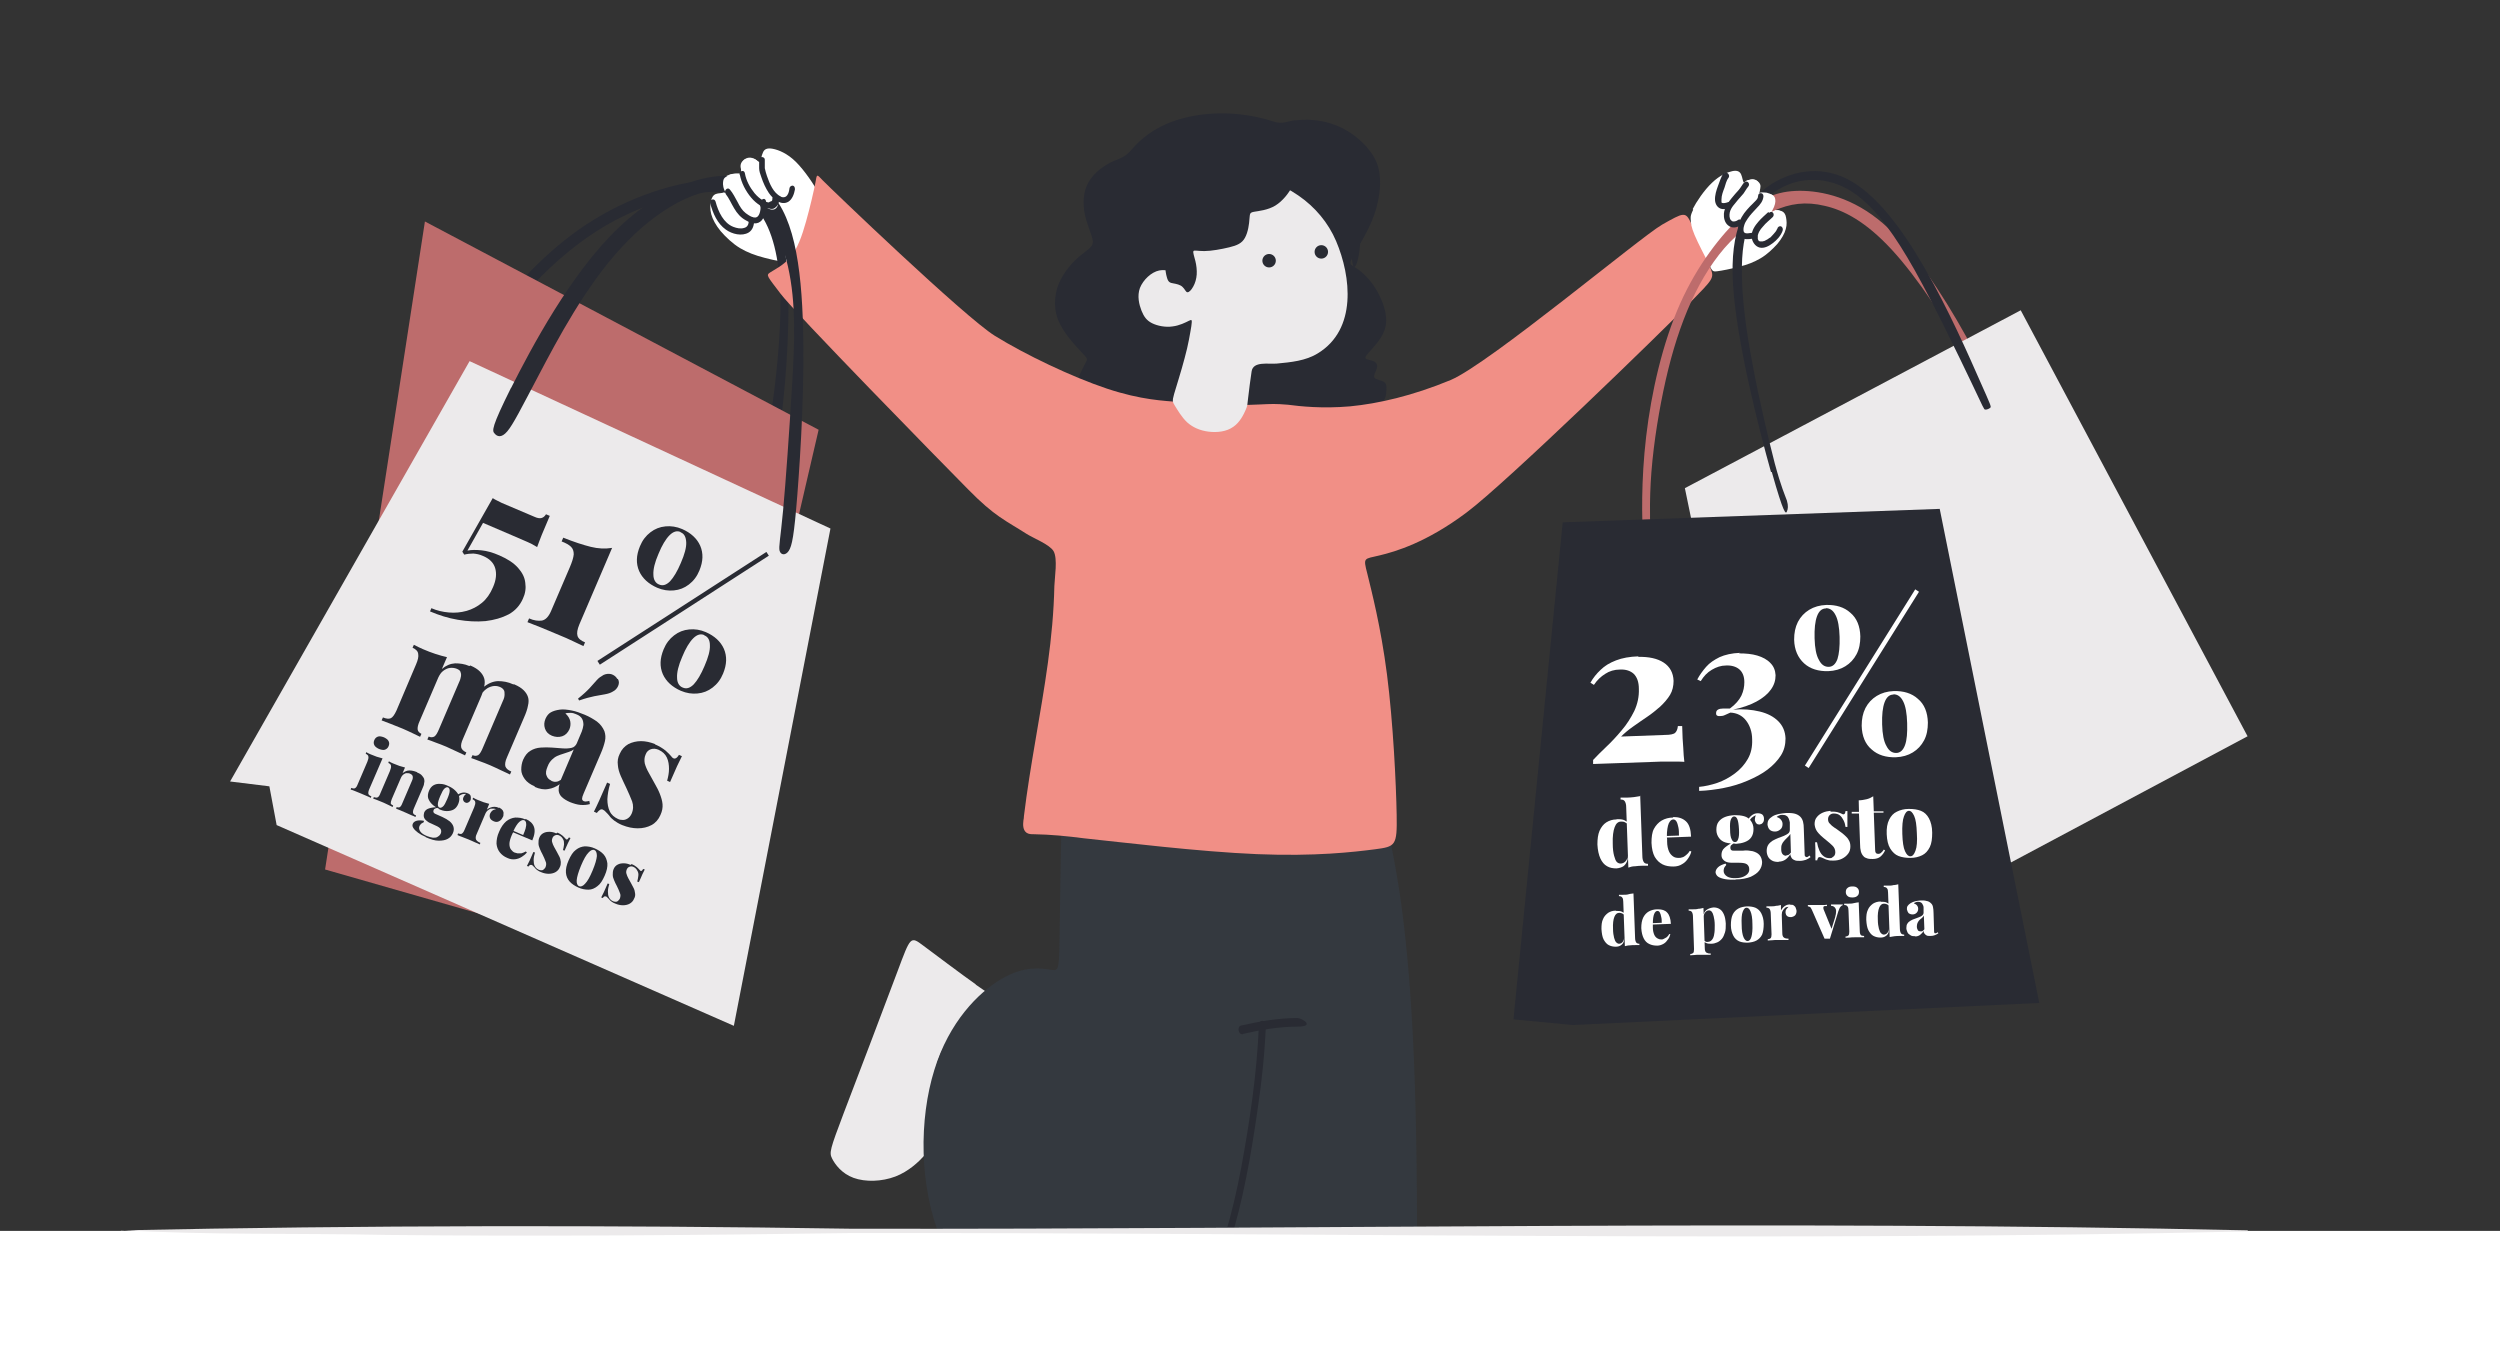 <?xml version="1.0" encoding="UTF-8"?>
<svg xmlns="http://www.w3.org/2000/svg" xmlns:xlink="http://www.w3.org/1999/xlink" id="Layer_1" version="1.1" viewBox="0 0 929 507">
  <rect x="0" y="0" width="929" height="507" fill="#333333" stroke="none"/>
  <!-- Generator: Adobe Illustrator 29.8.2, SVG Export Plug-In . SVG Version: 2.1.1 Build 3)  -->
  <defs>
    <style>
      .st0 {
        fill: none;
      }

      .st1, .st2, .st3, .st4, .st5, .st6 {
        fill-rule: evenodd;
      }

      .st1, .st7 {
        fill: #fff;
      }

      .st2, .st8 {
        fill: #eceaeb;
      }

      .st3, .st9 {
        fill: #292b33;
      }

      .st10 {
        clip-path: url(#clippath-1);
      }

      .st4 {
        fill: #f18f86;
      }

      .st5 {
        fill: #34393f;
      }

      .st6 {
        fill: #bd6c6c;
      }

      .st11 {
        clip-path: url(#clippath);
      }
    </style>
    <clipPath id="clippath">
      <path class="st0" d="M394.4,308.8c-.3,11-.5,31.9-.7,42.1s-.5,9.9-3.7,9.4c-3.2-.6-9.4-1.5-17.9,3.5-8.5,5-19.4,15.9-24.9,33.8-5.6,18-5.9,43,2.7,63.6,8.5,20.7,25.9,36.8,38.1,44.8,12.2,8,19.5,7.9,26.3,6.6s13.4-3.9,16.7-5.7c3.4-1.8,3.5-2.8,3.5-1.4,0,1.4,0,5.1-3.6,28.1-3.5,22.9-10.6,65.1-15.7,88.2-5.1,23.2-8.2,27.4-9.7,29.8s-1.2,3.2,5.5,5.5c6.6,2.2,19.5,5.7,36.3,5.3,16.8-.4,37.4-4.9,48.6-7.4,11.2-2.5,13-3.2,16.5-14s8.6-31.6,11.5-78.9c2.9-47.2,3.5-121,1.5-168.8-2-47.8-6.5-69.8-8.8-81-2.3-11.2-2.4-11.6-3.2-11.8-.7-.2-2.1,0-11.8.2-9.7.2-27.8.7-45.7.2s-35.5-2-45.6-3-12.6-1.7-14-1.5c-1.3.3-1.7,1.3-2,12.3h0Z"></path>
    </clipPath>
    <clipPath id="clippath-1">
      <path class="st0" d="M394.4,308.8c-.3,11-.5,31.9-.7,42.1s-.5,9.9-3.7,9.4c-3.2-.6-9.4-1.5-17.9,3.5-8.5,5-19.4,15.9-24.9,33.8-5.6,18-5.9,43,2.7,63.6,8.5,20.7,25.9,36.8,38.1,44.8,12.2,8,19.5,7.9,26.3,6.6s13.4-3.9,16.7-5.7c3.4-1.8,3.5-2.8,3.5-1.4,0,1.4,0,5.1-3.6,28.1-3.5,22.9-10.6,65.1-15.7,88.2-5.1,23.2-8.2,27.4-9.7,29.8s-1.2,3.2,5.5,5.5c6.6,2.2,19.5,5.7,36.3,5.3,16.8-.4,37.4-4.9,48.6-7.4,11.2-2.5,13-3.2,16.5-14s8.6-31.6,11.5-78.9c2.9-47.2,3.5-121,1.5-168.8-2-47.8-6.5-69.8-8.8-81-2.3-11.2-2.4-11.6-3.2-11.8-.7-.2-2.1,0-11.8.2-9.7.2-27.8.7-45.7.2s-35.5-2-45.6-3-12.6-1.7-14-1.5c-1.3.3-1.7,1.3-2,12.3h0Z"></path>
    </clipPath>
  </defs>
  <g id="Layer_2-2">
    <path class="st1" d="M304,71.5c-1.5-2.9-5-8.1-8.2-11.3s-6.5-4.5-8.6-4.9c-2.1-.4-3.2.1-3.7,1.4-.6,1.2-.7,3-1.1,3.4-.4.4-1.1-.6-2.1-1.1-1-.5-2.1-.6-3.1-.1s-1.9,1.4-2,2.6c-.1,1.1.6,2.5.5,3,0,.4-.9,0-2.2,0s-3,.4-4,1.2c-1,.9-1.3,2.3-1.1,3.4.1,1.1.7,2,.3,2.4s-1.7.2-2.7.6c-1,.4-1.5,1.3-1.8,2.6s-.4,3,.1,4.9,1.7,4.1,3.5,6.3c1.9,2.2,4.4,4.6,7.2,6.3,2.7,1.6,5.6,2.7,9.1,3.6,3.4.9,7.4,1.7,9.5,2,2,.2,2,0,3.5-3.1,1.5-3.1,4.6-8.8,6.1-12.4s1.5-5,1.6-6c.2-1.1.6-1.8-1-4.7h0Z"></path>
    <path class="st3" d="M183.9,115.9c6.1-7.8,18.3-22.2,34-32.5,15.6-10.3,34.6-16.5,48.2-16.5,13.5,0,21.7,6.2,25,22.8,3.3,16.6,1.6,43.5,0,58.9-1.5,15.4-3,19.2-4.5,20.9-1.5,1.6-2.9.9-2.9-.7-.1-1.6,1.1-4.1,2.8-14.8,1.6-10.6,3.8-29.3,3.5-43.8-.3-14.5-3.1-25-7.9-31.3-4.7-6.3-11.5-8.4-21.8-7.3s-24,5.5-36,12.7c-12.1,7.2-22.3,17-29.2,24.8-6.9,7.8-10.4,13.4-12.6,15.9s-3.2,1.8-3.7.9c-.6-1-.9-2.3,5.1-10.1h0Z"></path>
    <path class="st3" d="M481.4,44.7c-.8,0-1.5.2-2.3.4-1.2.2-2.3.6-3.5.5-1.1,0-2.2-.4-3.2-.7-10-3.1-21.2-3.7-31.4-1.3-5.2,1.2-10.3,3.3-14.6,6.5-2.2,1.6-4.1,3.4-5.9,5.5-2.1,2.5-3.8,3.1-6.8,4.3-3,1.3-7.1,4.1-9.2,7.8-2.1,3.7-2.2,8.2-1.3,12.3.9,4,2.7,7.5,2.9,9.6.1,2.1-1.5,2.8-3.9,4.8-2.5,1.9-5.8,5.2-8,9.4s-3,9.6-1.1,14.8c1.9,5.1,6.7,10,9,12.5,2.3,2.4,2,2.4,1.4,3.5-.6,1.1-1.6,3.2-2.2,4.5s-.6,1.9,2.8,3.9c3.4,1.9,10.1,5.4,17.3,6.9,7.1,1.6,14.5,1.3,18.5,1.8s4.8,1.6,16.6,2c11.8.4,34.8,0,46.4-1.4,11.6-1.5,12-4,12.2-6.1s.3-3.4-.7-4.2c-1-.7-3.1-.9-3.6-1.6-.6-.7.4-2.2.8-3.4.4-1.2,0-2.2-1-2.7s-2.7-.6-3.1-1.1c-.4-.5.4-1.4,2.3-3.5,1.9-2.2,5-5.5,5.3-9.9s-2-9.8-4.6-13.6-5.3-5.8-7-6.9-2.4-1.1-.7-4.2c1.7-3.1,5.7-9.1,7.9-15.4,2-5.8,3.3-13.8.7-19.7-2.4-5.3-7.5-9.8-12.6-12.4-5.2-2.6-11.2-3.6-17-2.9h0Z"></path>
    <path class="st2" d="M362.6,365.8c-5.1-3.6-14.7-10.8-19.5-14.4s-4.7-3.5-9.6,9.6c-4.9,13.1-14.8,39.1-20,52.7-5.1,13.5-5.4,14.6-4.3,16.8,1.1,2.2,3.6,5.6,8,7.2,4.4,1.6,10.5,1.4,15.5-.5,5-1.9,8.8-5.6,10.6-7.6s1.7-2.5,1.6-5.4c0-3-.2-8.6.4-14.5s1.9-12.3,4-17.6c2.2-5.3,5.2-9.6,8.3-12.8,3.1-3.2,6.1-5.4,8-6.9,1.8-1.5,2.4-2.2,2.5-2.6,0-.4-.4-.3-5.5-3.9h0Z"></path>
    <path class="st5" d="M394.4,308.8c-.3,11-.5,31.9-.7,42.1s-.5,9.9-3.7,9.4-9.4-1.5-17.9,3.5c-8.5,5-19.4,15.9-24.9,33.8-5.6,18-5.9,43,2.7,63.6,8.5,20.7,25.9,36.8,38.1,44.8,12.2,8,19.5,7.9,26.3,6.6s13.4-3.9,16.7-5.7c3.4-1.8,3.5-2.8,3.5-1.4,0,1.4,0,5.1-3.6,28.1-3.5,22.9-10.6,65.1-15.7,88.2-5.1,23.2-8.2,27.4-9.7,29.8s-1.2,3.2,5.5,5.5c6.6,2.2,19.5,5.7,36.3,5.3,16.8-.4,37.4-4.9,48.6-7.4,11.2-2.5,13-3.2,16.5-14s8.6-31.6,11.5-78.9c2.9-47.2,3.5-121,1.5-168.8-2-47.8-6.5-69.8-8.8-81-2.3-11.2-2.4-11.6-3.2-11.8-.7-.2-2.1,0-11.8.2-9.7.2-27.8.7-45.7.2-17.9-.5-35.5-2-45.6-3s-12.6-1.7-14-1.5c-1.3.3-1.7,1.3-2,12.3h0Z"></path>
    <g class="st11">
      <path class="st9" d="M435.1,506.6c2.5-2.5,4.1-6,5.8-9.3,1.9-3.7,4-7.2,5.9-10.8,3.9-7.4,7.2-15.2,9.8-23.4,5.3-16.4,8.3-33.9,10.8-51.3,1.5-10.2,2.6-20.5,3-30.9,0-2.1-2.6-2.1-2.6,0-.7,17.9-3.4,35.8-6.6,53.2-3.2,16.8-7.6,33.2-15,47.8-2,4.1-4.3,8-6.5,12.1-2,3.6-3.5,7.6-6.3,10.3-1.3,1.4.5,3.7,1.8,2.3h0Z"></path>
    </g>
    <g class="st10">
      <path class="st9" d="M461.9,384.2c6.6-1.5,13.3-2.7,20.2-2.7s1.7-3.2,0-3.2c-7,0-13.9,1.2-20.9,2.8-1.7.4-1,3.6.7,3.2h0Z"></path>
    </g>
    <path class="st4" d="M438.1,149.4c-5.5-.5-13.9-.7-26.8-5s-30.3-12.6-41.6-19.6-61.5-55.2-64-57.8c-2.4-2.6-2.1-2.2-2.7.9s-2,9.2-3.5,14.5-3.1,9.9-5.7,13c-2.5,3.2-6.1,4.8-7.7,5.9-1.5,1-1,1.3,4,7.9,5,6.7,59.5,62.4,69.6,72.6,10,10.2,14,11.6,21.8,16.6,2.5,1.6,8.5,3.9,10,6.4,1.6,2.8.4,9.8.3,13-.2,9.5-1.1,19.1-2.4,28.5-2.6,19-6.6,37.9-8.9,56.9,0,.6-.1,1.1-.2,1.7-.2,1.6-.2,3.5,1.1,4.5.8.6,1.8.6,2.8.6,6.2.1,12.3.7,18.5,1.5,14.3,1.5,42.8,5,64.4,5.9,21.6.9,36.1-.8,43.8-1.8,7.7-1,8.3-1.3,8.1-12.8s-1.3-34.3-3.6-52.2c-2.3-17.9-5.8-31.2-7.3-37.4-1.6-6.2-1.3-5.4,4.5-6.8,5.9-1.4,17.5-4.8,32.3-15.9,14.9-11.1,73.8-68.4,82.9-77.8s9.3-9.2,7.7-13.4c-1.7-4.1-5.1-12.6-7.2-16.6-2-4.1-2.6-3.8-10.7.8-8,4.6-64.3,51.7-78.5,57.7-14.2,5.9-27,8.8-37.4,9.8-10.4.9-18.5,0-23.1-.6-4.7-.4-6.1-.3-10.5-.1-4.3.2-11.6.4-16.7.1-5.2,0-8-.6-13.5-1.2h0Z"></path>
    <path class="st1" d="M629,77.7c1.3-2.6,4.3-7.1,7.2-9.8,2.9-2.8,5.7-3.9,7.5-4.3,1.8-.4,2.8.1,3.3,1.2s.6,2.6,1,3,1-.5,1.8-.9c.8-.4,1.8-.5,2.7,0s1.7,1.3,1.7,2.3-.5,2.2-.4,2.6.8,0,1.9,0,2.6.3,3.5,1.1c.9.8,1.1,2,1,3-.1,1-.6,1.7-.3,2.1.3.3,1.5.1,2.3.5s1.3,1.1,1.5,2.3.4,2.6-.1,4.3c-.4,1.6-1.5,3.6-3.1,5.5-1.7,1.9-3.9,4-6.3,5.4-2.4,1.4-4.9,2.4-7.9,3.1-3,.8-6.5,1.5-8.2,1.7s-1.8,0-3.1-2.7c-1.3-2.6-4-7.7-5.3-10.8s-1.3-4.3-1.4-5.3c0-.9-.4-1.5.9-4.1h0Z"></path>
    <polygon class="st6" points="257.2 362.2 304.2 159.7 157.9 82.3 120.8 323.1 257.2 362.2"></polygon>
    <path class="st6" d="M610.6,200.5c-.5-7.5-.8-21.9,1.1-38.2,1.9-16.4,6.1-34.8,12.6-49.4,6.5-14.6,15.3-25.6,22.6-32.5,7.3-6.8,13.2-9.4,21.8-9.5,8.6,0,20,2.6,31,12.1,11.1,9.5,21.9,25.8,30.9,42s16.1,32.4,19.1,40.6c3,8.3,2,8.8,1.4,9.1s-.8.5-3.5-5.9c-2.7-6.4-7.9-19.4-16-34.2s-19-31.4-28.6-41.8c-9.6-10.4-17.8-14.7-24.9-16.3-7.1-1.7-12.9-.9-19.1,1.9-6.2,2.8-12.7,7.5-18.2,13.8-5.5,6.4-10.1,14.3-13.8,23.2-3.7,8.9-6.6,18.8-8.9,29.9-2.3,11-4.1,23.2-4.7,34.1-.6,10.9,0,20.5-.1,25.4s-.7,4.9-1.3,4.5c-.4-.6-.9-1.3-1.4-8.8h0Z"></path>
    <polygon class="st2" points="665.2 370.9 626.1 181.4 750.9 115.3 835.2 273.6 691.9 350 676.6 344.9 665.2 370.9"></polygon>
    <path class="st3" d="M658.1,175.4c-4.5-16-12.8-48.5-14.1-69.5-1.3-21,4.5-30.6,12.8-36.5s19.3-8.1,29.6-2.9c10.3,5.2,20,17.8,28.8,33.1,8.8,15.2,16.6,33,20.6,42.1,4,9,4.2,9.4,3.8,9.8s-1.4.8-1.9.7c-.5,0-.6-.6-5.2-10.2s-13.5-28.2-21-41.6c-7.5-13.3-13.6-21.3-19.5-26.3-5.8-5-11.4-6.8-16.6-7.2-5.2-.3-9.9.8-14.2,3.3-4.3,2.5-8,6.2-10.6,11.4-2.4,5.2-3.5,11.7-3.3,20.7.1,9,1.5,20.3,4,33.3,2.4,13,5.9,27.7,8.2,36.6,2.4,8.9,3.8,11.8,4.5,13.8.6,2,.4,3.2,0,4.1-.4.9-1.1,1.3-5.6-14.7h0Z"></path>
    <polygon class="st3" points="720.8 189.1 580.7 194.1 562.4 378.8 584.4 380.9 757.8 372.7 720.8 189.1"></polygon>
    <polygon class="st2" points="272.7 381.2 308.6 196.4 174.5 134.2 85.5 290.4 100.1 292.2 102.8 306.6 272.7 381.2"></polygon>
    <path class="st3" d="M189.9,144.2c7.4-14.6,22.2-42.8,40.3-59.9,18-17,39.1-23.1,51.5-16.2,12.2,6.8,15.7,26.6,16.6,50,.9,23.3-.8,50.2-2,65.7-1.2,15.3-2,19.1-3.2,20.9s-2.9,1.6-3.4,0c-.4-1.5.3-4.4,1.3-15.1,1-10.7,2.3-29.3,3.3-45.8,1-16.6,1.6-31.1-1.5-44.8-3.1-13.5-10.1-26-21.4-28.1-11.4-2-27.1,6.6-40.4,21-13.3,14.3-23.9,34.4-30.7,47.3s-9.6,18.5-11.8,21.1-3.8,1.9-4.7.8c-1-1-1.2-2.3,6.1-17h0Z"></path>
    <path class="st1" d="M283.4,62.2c1.8,2.4,4.6,7,5.5,10.2.9,3.3,0,5.3-1.6,5.5-1.5.2-3.6-1.3-5.8-3.8-2.2-2.5-4.5-6-5.5-8.6-1-2.5-.6-4.1-.1-5.1.4-.9.8-1.3,1.6-1.4.8-.1,1.8-.1,2.6,0,.8.3,1.5.6,3.3,3.1Z"></path>
    <path class="st1" d="M276.5,66.1c1.1,1.6,3,4.8,4.5,7.4,1.4,2.6,2.3,4.6,2.4,6.1.2,1.5-.4,2.5-1.5,2.7-1.1.3-2.8-.1-5.1-2.1-2.3-1.9-5.2-5.3-6.7-7.8-1.5-2.4-1.5-3.8-1.4-4.8.1-1,.4-1.5,1.1-1.9.6-.4,1.6-.9,2.5-1,.9-.2,1.6-.1,2.2-.2s.9,0,2,1.5h0Z"></path>
    <path class="st1" d="M269.3,72.5c1.5.9,3.5,2.7,5.3,5.1s3.2,5.2,3.2,7.3-1.5,3.2-3.5,2.6c-2-.6-4.6-3.1-6.4-5.3s-2.8-4.3-3-6c-.2-1.6.5-2.9,1.3-3.5.8-.7,1.7-.9,3.2,0h0Z"></path>
    <path class="st1" d="M646.9,69.5c-1.5,2.1-4,6.1-4.8,8.9-.8,2.9,0,4.6,1.4,4.8,1.3.2,3.2-1.1,5.1-3.3,1.9-2.2,3.9-5.2,4.8-7.4.8-2.2.5-3.6.1-4.4s-.8-1.1-1.4-1.2c-.6-.1-1.5,0-2.3,0s-1.3.4-2.9,2.6h0Z"></path>
    <path class="st1" d="M653,72.9c-1,1.4-2.7,4.2-3.9,6.4-1.2,2.3-2,4-2.1,5.3-.1,1.3.3,2.1,1.3,2.4,1,.2,2.4-.1,4.4-1.8,2-1.7,4.6-4.6,5.8-6.8s1.3-3.3,1.2-4.2c-.1-.9-.4-1.3-1-1.7s-1.4-.7-2.2-.9c-.8-.1-1.4-.1-1.9-.1-.4,0-.8,0-1.7,1.4h0Z"></path>
    <path class="st1" d="M659.2,78.6c-1.3.7-3,2.4-4.6,4.4-1.5,2.1-2.9,4.6-2.9,6.3s1.3,2.8,3.1,2.3c1.8-.6,4.1-2.6,5.6-4.6,1.6-2,2.4-3.8,2.6-5.2.1-1.4-.4-2.4-1.1-3.1-.7-.7-1.5-.9-2.7-.1h0Z"></path>
    <path class="st2" d="M437.3,101.5c-.8,0-3.5-1.6-6.5-1s-6,3.5-7.2,6.5c-1.1,3-.3,6.2.6,8.5.9,2.2,1.9,3.6,3.9,4.6s5,1.6,7.6,1.2c2.6-.3,4.9-1.5,6.1-2.1,1.2-.6,1.2-.4.9,2-.4,2.4-1.1,6.9-2.5,11.9-1.3,5-3.1,10.5-3.9,13.3-.8,2.8-.5,3,.3,4.4.9,1.4,2.4,4.1,4.5,6.1,2.1,1.9,4.8,3.1,8,3.5s6.7,0,9.2-1.8c2.5-1.7,3.9-4.7,4.6-6.3s.6-1.8.9-4.4.9-7.4,1.3-9.9c.6-3.9,6.3-2.6,9.4-2.9,5.2-.5,10.7-1,15.2-3.8,14.6-8.9,12.4-28.5,6.8-41.7-2.9-6.8-7.8-12.7-14.1-17-3.2-2.2-6.7-4-10.3-5.3-3.5-1.3-8.6-3.6-12.4-2.8-2.4.5-5.1,2.3-7.2,3.6-2.8,1.7-5.4,3.6-7.8,5.8-4.5,4.1-7.8,9.2-9.1,13.5-1.4,4.2-.8,7.7.1,10.1,1,2.4,2.2,3.9,1.5,3.9h0Z"></path>
    <path class="st3" d="M481.2,66.8c-.3-.1-.2.8-1.2,2.8s-3.3,5.1-6.1,6.8c-2.8,1.7-6.2,2-7.9,2.3-1.7.3-1.5.8-1.7,2.6-.1,1.8-.5,5-1.7,7.1-1.1,2-2.9,2.8-5.8,3.5-2.9.7-6.7,1.4-9.3,1.4-2.5,0-3.7-.4-4,0-.3.5.3,2,.7,3.7.4,1.6.6,3.4.5,5s-.6,3.3-1.3,4.5c-.7,1.3-1.6,2.2-2.2,2.1s-.9-1.2-1.8-2c-.8-.8-2.3-1.1-3.4-1.3s-1.9-.3-2.4-2.3c-.6-2-1-6.1-.8-11.6.1-5.4.9-12.4,4.9-19,4-6.7,11-13.1,17.6-16.9,6.6-3.8,12.7-5,19-4.6,6.3.5,12.9,2.7,18.2,6.4s9.5,8.9,11.5,15.9c2,6.9,1.8,15.7,1.1,20.5s-1.7,5.9-2.1,5.4-.3-2.2-1.5-5.4c-1.1-3.2-3.7-7.9-6.2-11.3-2.6-3.5-5.4-5.6-7.5-7.7-2.1-2-3.6-3.7-4.7-5.2-.8-1.6-1.5-2.8-1.8-3h0Z"></path>
    <path class="st9" d="M657.1,78.8c-1.3,1.2-2.6,2.3-3.7,3.6-1.2,1.4-2.5,3.2-2.5,5.3,0,2,1.3,3.9,3,4.3,1.7.4,3.5-.6,4.8-1.6,1.5-1.1,3-2.7,3.7-4.6.2-.6.1-1.2-.4-1.6-.4-.3-1.1-.1-1.4.4-.1.3-.2.6-.4.8,0,.1-.1.3-.2.4,0,0-.2.3,0,0,0,0-.1.2-.2.3-.5.6-1,1.2-1.6,1.8-.2.3-.4.4-.8.6-.3.3-.7.5-1.1.7-.3.2-.4.2-.8.4-.2,0-.3,0-.5.1,0,0-.2,0,0,0h-.8c.2,0-.1,0-.2,0s-.3-.1,0,0c0,0-.1,0-.2-.1,0,0-.1,0-.1,0t0,0h-.1c-.2-.4-.3-.5-.4-.8-.1-.3,0,.2,0-.1,0,0,0-.2,0-.3s0-.1,0-.2c0,.3,0-.1,0-.2s0-.5,0-.3c0-.2,0-.4.1-.6.1-.4.2-.5.4-1,.4-.7.8-1.3,1.4-1.9,1.1-1.4,2.5-2.4,3.7-3.6.4-.4.4-1.2,0-1.6-.4-.4-1-.3-1.4.1h0Z"></path>
    <path class="st9" d="M648.2,67.7c-.8.9-1.3,2-2.1,2.9-.9,1-1.8,2-2.6,3-1.3,1.6-2.7,3.5-2.9,5.8-.1,1.6.3,3.3,1.5,4.3,1.5,1.3,3.3.9,4.8,0,1.1-.7.1-2.7-1-2-.5.4-1.1.6-1.7.6s-.6-.2-1-.5c-.6-.7-.6-1.9-.4-2.9.4-1.8,2-3.3,3-4.6.7-.9,1.5-1.6,2.1-2.4s1-1.7,1.7-2.5c1-1.1-.4-2.6-1.3-1.6h0Z"></path>
    <path class="st9" d="M653.3,72.9c0,.8-.6,1.4-1.1,1.9-.6.6-1.3,1.3-1.9,1.9-1.5,1.6-3,3.3-3.8,5.5-.7,1.8-1.1,4.3.3,5.8,1.2,1.2,3,.9,4.4.7.6,0,1-.5,1-1.1s-.4-1.2-1-1.1c-.8,0-2.5.6-3.1-.2-.4-.6-.2-1.8,0-2.4.2-.9.8-1.9,1.3-2.6,1-1.5,2.3-2.8,3.5-4.1,1.1-1.1,2.3-2.5,2.4-4.3,0-1.5-2-1.5-2,0h0Z"></path>
    <path class="st9" d="M640.6,64.2c-1.1,1.4-1.5,3.2-2.2,4.9-.6,1.6-1.2,3.5-1.1,5.3.1,1.4.8,2.6,2,3.1,1.1.4,2.4.2,3.5-.2,1.2-.4.7-2.6-.6-2.2-.8.3-1.7.5-2.3.3-.2,0,.1,0,0,0,0,0-.2-.2,0,0l-.2-.2c0,.1,0,0,0,0s0,0,0-.1t0,0c0-.1,0-.2,0-.4,0-.2,0-.4,0-.6,0-1.5.6-3,1.1-4.3.4-1.2.7-2.7,1.5-3.7s-.6-2.6-1.5-1.6h0Z"></path>
    <path class="st9" d="M274.9,64.8c.6,3.2,2.2,6.2,4.2,8.6s4.8,4.3,7.8,4.1c.6,0,1-.5,1-1.1s-.4-1.2-1-1.1c-2.5.2-4.8-1.5-6.5-3.5-1.7-2.1-3.1-4.6-3.6-7.4-.2-1.5-2.2-.9-2,.6h0Z"></path>
    <path class="st9" d="M269.6,72c1.3,1.6,2.1,3.6,3.2,5.4,1.1,1.9,2.5,3.5,4.4,4.5,1.9,1.1,4.3,1.9,6-.2,1.4-1.8,1.5-4.2,1.5-6.4s-2-1.5-2,0,0,3.8-1,5c-1.2,1.4-3.5-.3-4.6-1.1-1.3-1-2.2-2.5-3-4.1-.9-1.6-1.7-3.3-2.9-4.7-.9-1.1-2.4.6-1.5,1.6h0Z"></path>
    <path class="st9" d="M263.9,75.5c1,3.8,2.7,7.6,5.8,9.8,2.3,1.7,6,2.6,8.5,1.1,1.5-.9,2.1-2.8,2-4.6,0-1.4-2.1-1.5-2,0s-.4,2.6-1.7,2.9c-1.3.4-2.7.1-4-.4-3.6-1.4-5.6-5.6-6.6-9.4-.4-1.4-2.4-.8-2,.6h0Z"></path>
    <path class="st9" d="M282.1,59.3c0,1.1,0,2.1,0,3.2,0,1.1.4,2.2.8,3.3.7,2.1,1.6,4.1,2.8,5.9,1.6,2.3,4.5,4.8,7.2,3.3,1.5-.9,2.2-2.9,2.5-4.6,0-.6-.1-1.2-.7-1.4-.5-.1-1.1.2-1.3.8-.1.7-.2,1.4-.5,2.1-.2.5-.5.9-.8,1.1-.3.2-.6.3-.9.3s-.8,0-1.1-.3c-2.7-1.3-4.1-4.7-5.1-7.6-.3-.9-.6-1.9-.8-2.9,0-1.1,0-2.1,0-3.2s-2-1.4-2,0h0Z"></path>
    <path class="st9" d="M286.7,77.6c.5,0,1-.1,1.3-.4.4-.3.7-.6,1-1,0-.1.1-.2.2-.4.1-.2.2-.4.2-.7.1-.4.1-.8.1-1.2s0-.4-.1-.6c0-.1-.1-.4-.2-.4-.2-.2-.6-.4-.9-.4s-.7.1-.9.4-.4.6-.4,1v.5c0-.1,0-.3,0-.4,0,.2,0,.4-.1.6,0-.1,0-.2.1-.4,0,.1-.1.4-.2.5,0,0,.1-.2.2-.3,0,.1-.2.2-.3.4,0,0,.2-.1.2-.2-.1,0-.2.1-.3.2.1,0,.2,0,.3-.1-.1,0-.2,0-.4.1.1,0,.2,0,.3,0h-.1c-.3,0-.6.1-.9.4-.2.2-.4.6-.4,1s.1.8.4,1c.2.1.5.4.8.4h0Z"></path>
    <circle class="st9" cx="471.6" cy="96.9" r="2.5" transform="translate(201.6 495.5) rotate(-67.5)"></circle>
    <circle class="st9" cx="491" cy="93.6" r="2.5"></circle>
    <g>
      <g>
        <path class="st9" d="M204.3,191.7c-1.3,3-2.3,5.4-3,7.1-.7,1.7-1.2,3.2-1.7,4.5-.3-.2-1-.6-1.9-1.1-1-.5-2.1-1-3.3-1.5-1.3-.6-2.5-1.1-3.7-1.6l-11.2-4.8-5.8,10.3c1.5-.3,3.2-.3,5.2-.1,2,.2,4.2.8,6.7,1.9,3,1.3,5.3,2.8,6.9,4.6,1.6,1.8,2.5,3.6,2.7,5.6.3,2,0,4-.9,5.9-1.1,2.5-2.9,4.5-5.3,5.8-2.5,1.3-5.3,2.1-8.6,2.5-3.3.3-6.7.1-10.3-.5-3.6-.6-7-1.7-10.3-3.1l.5-1.2c2.1.9,4.2,1.4,6.5,1.6,2.3.2,4.4,0,6.6-.6,2.1-.6,4-1.6,5.7-3,1.7-1.4,3.1-3.4,4.1-5.8,1.2-2.7,1.4-5.1.8-7.1-.6-2-2.1-3.5-4.5-4.5-1.3-.6-2.5-.8-3.6-.9-1.1,0-2.2.1-3.4.4l-.7-1.1,11.3-19.9c.4.3,1,.6,1.6.9.6.3,1.2.6,1.8.9l12,5.1c1.1.5,2,.7,2.7.5s1.2-.6,1.7-1.4l1.4.6Z"></path>
        <path class="st9" d="M227.5,203.5l-12.2,28.5c-.8,1.9-1,3.3-.7,4.3.3,1,1.3,1.8,2.8,2.4l-.6,1.4c-.9-.4-2.1-1-3.8-1.8-1.7-.8-3.4-1.6-5.2-2.3-2.3-1-4.6-1.9-6.7-2.8-2.2-.9-3.9-1.5-5.1-2l.6-1.4c1.8.8,3.4,1,4.8.8,1.4-.3,2.5-1.5,3.4-3.6l6.9-16.1c.9-2.1,1.4-3.7,1.5-4.9,0-1.2-.3-2.1-1-2.8-.7-.7-1.9-1.4-3.5-2l.6-1.4c4,1.6,7.4,2.7,10.2,3.4s5.4.8,7.9.4Z"></path>
        <path class="st9" d="M284.8,205.1l.9,1.4-62.8,40.5-.9-1.4,62.8-40.5ZM253.5,196.6c3.2,1.4,5.5,3.5,6.7,6.2,1.2,2.8,1.1,5.8-.3,9.2-.9,2.2-2.2,3.9-3.9,5.2s-3.5,2-5.6,2.2c-2,.2-4.1-.1-6.2-1-3.2-1.4-5.5-3.5-6.7-6.2-1.2-2.8-1.1-5.8.3-9.2.9-2.2,2.2-3.9,3.9-5.2,1.7-1.3,3.5-2,5.6-2.2,2-.2,4.1.1,6.2,1ZM252.9,197.7c-1.3-.6-2.7-.2-4.1,1.2-1.4,1.4-2.8,3.7-4.1,6.9-1.4,3.2-2,5.8-1.9,7.7,0,1.9.8,3.2,2.1,3.7,1.4.6,2.7.2,4.1-1.2,1.3-1.4,2.7-3.7,4-6.8,1.4-3.2,2.1-5.8,2-7.7s-.7-3.2-2.1-3.7ZM262.3,234.9c3.2,1.4,5.5,3.5,6.7,6.2,1.2,2.8,1.1,5.8-.3,9.2-.9,2.2-2.2,3.9-3.9,5.2-1.7,1.3-3.5,2-5.6,2.2-2,.2-4.1-.1-6.2-1-3.2-1.4-5.5-3.5-6.7-6.2-1.2-2.8-1.1-5.8.3-9.2.9-2.2,2.2-3.9,3.9-5.2,1.7-1.3,3.5-2,5.6-2.2s4.1.1,6.2,1ZM261.7,236c-1.3-.6-2.7-.2-4.1,1.2s-2.8,3.7-4.1,6.9c-1.4,3.2-2,5.8-1.9,7.7,0,1.9.8,3.2,2.1,3.7,1.4.6,2.7.2,4.1-1.2,1.3-1.4,2.7-3.7,4-6.8,1.4-3.2,2.1-5.8,2-7.7,0-1.9-.7-3.2-2.1-3.7Z"></path>
      </g>
      <g>
        <path class="st9" d="M174.8,247.3c1.6.7,2.7,1.4,3.5,2.2s1.3,1.6,1.6,2.5c.3.9.3,2,0,3.2-.2,1.2-.7,2.7-1.5,4.5l-6.3,14.7c-.7,1.5-.9,2.6-.7,3.4.2.7.8,1.3,1.9,1.8l-.5,1.1c-.7-.3-1.7-.8-3-1.4-1.3-.6-2.6-1.2-3.9-1.8-1.4-.6-2.7-1.1-4.1-1.6-1.3-.5-2.3-.9-3-1.1l.5-1.1c.8.4,1.5.3,2.1,0,.6-.4,1.2-1.4,1.8-2.9l7.4-17.3c.4-.8.6-1.6.7-2.2.1-.7,0-1.2-.2-1.7s-.7-.8-1.4-1.1c-.8-.3-1.6-.4-2.5-.3-.9.1-1.7.5-2.5,1.1-.8.6-1.3,1.4-1.8,2.4l-6.9,16.1c-.7,1.5-.9,2.6-.8,3.3s.6,1.2,1.4,1.6l-.5,1.1c-.6-.3-1.5-.7-2.7-1.3-1.2-.6-2.4-1.1-3.7-1.7-1.5-.6-3-1.2-4.5-1.8-1.5-.6-2.7-1-3.4-1.3l.5-1.1c1.2.5,2.2.6,2.9.3.7-.3,1.4-1.3,2.1-2.8l7.3-17.2c.7-1.6,1-2.9.8-3.9-.1-1-.8-1.7-2.1-2.3l.5-1.1c1.1.6,2.2,1.1,3.3,1.6,1.6.7,3.2,1.3,4.7,1.8,1.5.5,3,.9,4.3,1.2l-1.9,4.4c1.5-1.3,3.2-2,4.9-2.1,1.7,0,3.5.2,5.3,1ZM191.1,254.3c1.6.7,2.7,1.4,3.5,2.2s1.3,1.6,1.6,2.5c.3.9.3,2,0,3.2-.2,1.2-.7,2.7-1.5,4.5l-6.3,14.7c-.7,1.5-.8,2.7-.6,3.4.3.8,1,1.4,2.2,1.9l-.5,1.1c-.7-.3-1.8-.9-3.2-1.5-1.4-.7-2.8-1.3-4.1-1.9-1.4-.6-2.7-1.1-4.1-1.6-1.3-.5-2.3-.9-3-1.1l.5-1.1c.8.4,1.5.3,2.1,0,.6-.4,1.2-1.4,1.8-2.9l7.4-17.3c.4-.8.6-1.6.6-2.3,0-.7,0-1.3-.3-1.7-.3-.5-.8-.9-1.6-1.2-.8-.3-1.7-.4-2.6-.2-.9.2-1.8.6-2.5,1.2-.8.6-1.4,1.4-1.9,2.3l.8-2.9c1.8-1.6,3.7-2.4,5.6-2.5,1.9,0,3.8.3,5.7,1.2Z"></path>
        <path class="st9" d="M198.7,292.2c-1.7-.7-2.9-1.6-3.7-2.7-.8-1.1-1.3-2.3-1.3-3.5,0-1.3.2-2.5.7-3.7.7-1.5,1.5-2.6,2.7-3.3,1.1-.7,2.4-1.1,3.8-1.2,1.4-.1,2.8-.1,4.2,0,1.4.1,2.7.2,4,.3,1.3.1,2.4,0,3.3-.2.9-.2,1.5-.8,1.9-1.6l1.9-4.5c.3-.8.5-1.6.6-2.4,0-.8-.1-1.6-.5-2.3-.4-.7-1.1-1.3-2.2-1.7-.7-.3-1.3-.5-2-.5-.7,0-1.4,0-2,.2,1,.9,1.6,1.9,1.8,2.9.2,1,.1,2-.3,3-.6,1.3-1.5,2.2-2.7,2.6-1.3.4-2.5.3-3.8-.2-1.4-.6-2.2-1.5-2.6-2.7-.4-1.2-.3-2.4.2-3.6.5-1.1,1.1-1.9,2-2.4.9-.5,1.9-.8,3.3-1,1.3-.2,2.8,0,4.4.3,1.6.3,3.2.9,4.9,1.6,1.7.7,3.2,1.6,4.5,2.5,1.3,1,2.2,2.2,2.8,3.6.4,1.2.5,2.4.2,3.7-.3,1.3-.8,2.9-1.6,4.7l-6.3,14.7c-.4.9-.6,1.6-.6,2,0,.4.2.7.6.9.3.1.7.2,1,.1.4,0,.7-.1,1.1-.2l.2,1.2c-1.1.3-2.2.4-3.5.3-1.2-.1-2.5-.5-3.8-1-1.4-.6-2.5-1.3-3.2-2-.7-.7-1-1.5-1.1-2.3,0-.8,0-1.6.4-2.4-1.4,1-2.8,1.6-4.3,1.8-1.5.3-3.2,0-5-.8ZM204.9,290.2c.6.2,1.1.4,1.7.3.6,0,1.2-.3,1.8-.7l4.8-11.3c-.5.4-1.1.7-1.8.9-.7.2-1.4.5-2.1.7-.7.2-1.5.5-2.2.8s-1.4.8-2,1.4c-.6.6-1.2,1.4-1.6,2.5-.6,1.4-.8,2.5-.4,3.4.3.9.9,1.5,1.8,1.9ZM229.6,252.3c.5.8.5,1.7.1,2.6-.4.9-1,1.6-2,2.1-.8.5-1.8.8-2.9,1s-2.4.4-3.9.7c-1.5.3-3.4.8-5.7,1.6l-.4-.7c1.9-1.5,3.4-2.9,4.4-4,1-1.1,1.9-2.1,2.6-2.9.7-.8,1.6-1.4,2.5-1.9.9-.4,1.8-.5,2.8-.3,1,.3,1.8.9,2.3,1.8Z"></path>
        <path class="st9" d="M243.4,276.6c1.6.7,2.9,1.5,3.9,2.3,1,.9,1.7,1.6,2.1,2.1.9,1.3,1.9,1.2,2.9-.5l1.1.5c-.5,1-1.1,2.3-1.8,3.7-.7,1.5-1.5,3.4-2.6,5.9l-1.1-.5c.4-1.4.7-2.9.7-4.4,0-1.5-.2-2.9-.8-4.2-.6-1.3-1.6-2.2-3.1-2.9-1-.4-1.9-.5-2.8-.2-.9.3-1.6.9-2,2-.5,1.1-.5,2.2-.3,3.3.3,1.1.8,2.3,1.5,3.5.7,1.2,1.4,2.5,2.1,3.8.8,1.4,1.5,2.7,2,4,.5,1.3.9,2.6,1,3.8.1,1.3-.1,2.6-.8,4.1-.7,1.6-1.8,2.9-3.3,3.7-1.5.8-3.2,1.2-5.1,1.2-1.9,0-3.8-.4-5.8-1.2-1.2-.5-2.2-1.1-3-1.7-.8-.6-1.4-1.2-1.8-1.8-.4-.5-.8-.9-1.2-1.3-.3-.4-.7-.7-1.1-.9-.3-.2-.7-.2-1.1,0-.4.3-.8.6-1.2,1.2l-1.1-.5c.6-1.1,1.2-2.5,2-4.2.7-1.6,1.7-3.9,2.9-6.6l1.1.5c-.6,2-.9,3.9-1,5.7,0,1.7.3,3.3.9,4.5.6,1.3,1.7,2.2,3,2.8.6.3,1.2.4,1.9.4.6,0,1.2-.2,1.8-.6.6-.4,1-.9,1.4-1.7.7-1.6.7-3.1.2-4.6-.6-1.5-1.3-3.2-2.2-5.1-.7-1.5-1.4-2.9-2-4.3-.6-1.4-1-2.7-1.1-4.1-.2-1.4,0-2.8.7-4.2.7-1.6,1.8-2.8,3.2-3.6,1.4-.7,3-1.1,4.7-1.1,1.7,0,3.5.4,5.2,1.1Z"></path>
      </g>
      <g>
        <path class="st9" d="M142.2,281.7l-5,11.6c-.3.7-.4,1.3-.3,1.7.1.4.5.7,1.1.9l-.2.6c-.3-.2-.8-.4-1.5-.7-.7-.3-1.4-.6-2.1-.9-.7-.3-1.4-.6-2.2-.9-.7-.3-1.3-.5-1.7-.6l.2-.6c.6.2,1.1.3,1.4.1.4-.2.7-.6,1-1.4l3.6-8.4c.3-.8.5-1.4.4-1.9,0-.5-.4-.8-1-1.1l.2-.6c.5.3,1.1.6,1.6.8.8.3,1.6.6,2.3.9.7.2,1.4.4,2.1.6ZM142.7,274c.8.4,1.4.8,1.7,1.4.3.6.3,1.2,0,1.9-.3.7-.8,1.1-1.4,1.3-.6.2-1.4,0-2.2-.3-.8-.4-1.4-.8-1.7-1.4-.3-.6-.3-1.2,0-1.9.3-.7.8-1.1,1.4-1.3.6-.2,1.4,0,2.2.3Z"></path>
        <path class="st9" d="M155.1,287.1c.8.3,1.4.7,1.7,1.1.4.4.6.8.8,1.2.1.5.2,1,0,1.6,0,.6-.3,1.3-.7,2.2l-3.1,7.2c-.3.7-.4,1.3-.3,1.7.1.4.5.7,1.1.9l-.2.6c-.3-.2-.9-.4-1.6-.7-.7-.3-1.4-.6-2-.9-.7-.3-1.4-.6-2.1-.9-.7-.3-1.2-.5-1.5-.6l.2-.6c.5.2.9.2,1.2,0,.3-.2.6-.6.9-1.4l3.6-8.4c.2-.4.3-.8.3-1.1,0-.3,0-.6-.2-.9s-.4-.4-.8-.6c-.4-.2-.8-.2-1.3-.2-.4,0-.8.2-1.2.5-.4.3-.7.7-.9,1.2l-3.4,7.9c-.3.7-.4,1.3-.4,1.6s.4.6.9.8l-.2.6c-.3-.2-.8-.4-1.4-.7-.6-.3-1.3-.6-1.9-.9-.7-.3-1.5-.6-2.2-.9-.7-.3-1.3-.5-1.7-.6l.2-.6c.6.2,1.1.3,1.4.1.4-.2.7-.6,1-1.4l3.6-8.4c.3-.8.5-1.4.4-1.9,0-.5-.4-.8-1-1.1l.2-.6c.5.3,1.1.6,1.6.8.8.3,1.6.6,2.3.9.7.2,1.4.4,2.1.6l-.9,2.1c.8-.6,1.6-1,2.5-1,.9,0,1.8.2,2.8.6Z"></path>
        <path class="st9" d="M158.2,311c-1.2-.5-2.1-1-2.9-1.6-.8-.6-1.3-1.1-1.7-1.7s-.4-1.1-.2-1.6c.2-.5.7-.9,1.4-1.1.7-.2,1.6-.2,2.7,0v.5c-.4.2-.7.4-1,.6-.2.2-.4.5-.6.8-.3.7-.2,1.4.3,2.1.5.7,1.3,1.2,2.5,1.7.8.3,1.5.5,2.2.6.7,0,1.3,0,1.8-.4.5-.3.9-.7,1.1-1.2.2-.5.2-1,0-1.5-.2-.5-.9-1-2.1-1.5l-1.5-.7c-.8-.3-1.4-.7-1.8-1.1-.5-.4-.8-.9-.9-1.4-.1-.5,0-1,.1-1.5.3-.8.9-1.3,1.8-1.6s1.9-.4,3.2-.5v.3c-.2,0-.5.1-.8.2-.3.1-.6.3-.7.7-.2.6,0,1,.6,1.3l2.7,1.2c1.1.5,1.9,1,2.7,1.6.7.6,1.2,1.3,1.4,2,.2.7.2,1.5-.2,2.4-.4.9-1,1.6-1.9,2.1-.9.5-2,.7-3.4.7-1.4,0-3-.5-4.8-1.3ZM163.1,300.5c-1.1-.5-1.9-1-2.6-1.7-.7-.7-1.1-1.4-1.4-2.2-.2-.8-.1-1.7.3-2.7.4-1,1-1.7,1.7-2.1.7-.4,1.6-.6,2.5-.5,1,0,2,.3,3,.8,1,.4,1.9,1,2.6,1.7.7.7,1.2,1.4,1.4,2.2.2.8.1,1.7-.3,2.7-.4,1-1,1.7-1.7,2.1-.7.4-1.6.6-2.6.6-1,0-2-.3-3-.8ZM163.3,300.1c.4.2.8,0,1.3-.4s1-1.4,1.6-2.8c.6-1.4.9-2.4.9-3.1,0-.6-.2-1-.6-1.2-.4-.2-.8,0-1.3.4-.5.4-1,1.4-1.6,2.8-.6,1.4-.9,2.4-.9,3.1,0,.6.2,1.1.6,1.2ZM170,296.2l-.5-.4c.6-.6,1.3-1,2.1-1.2s1.5-.1,2.2.2c.6.2,1,.6,1.1,1s.1.9,0,1.4c-.2.5-.5.8-.9,1-.4.2-.8.2-1.1,0-.3-.1-.6-.4-.7-.7-.2-.3-.2-.7,0-1.2.2-.5.6-1,1.2-1.5v.2c-.7,0-1.3,0-1.8.2-.5.2-1,.5-1.5,1Z"></path>
        <path class="st9" d="M185.5,300.1c.6.3,1,.6,1.3,1,.2.4.4.8.3,1.3,0,.5,0,.9-.3,1.3-.3.7-.8,1.2-1.4,1.5-.6.3-1.2.3-1.9,0-.7-.3-1.2-.7-1.4-1.2-.2-.5-.2-1,0-1.6.2-.5.5-.9.9-1.2.4-.3.8-.4,1.3-.5-.2-.1-.5-.2-.8-.2-.3,0-.6,0-1,0s-.6.2-.9.4c-.3.2-.6.4-.8.7-.2.3-.4.6-.5.9l-3.2,7.5c-.4.8-.4,1.5-.2,2,.3.5.8.9,1.6,1.2l-.2.6c-.4-.2-1-.5-1.8-.8-.8-.4-1.6-.7-2.5-1.1-.8-.3-1.5-.6-2.3-.9-.8-.3-1.4-.5-1.7-.7l.2-.6c.6.2,1.1.3,1.4.1s.7-.6,1-1.4l3.6-8.4c.3-.8.5-1.4.4-1.9,0-.5-.4-.8-1-1.1l.2-.6c.5.3,1.1.6,1.6.8.8.3,1.6.6,2.3.9.7.2,1.4.4,2.1.6l-.9,2.2c.4-.4.9-.6,1.3-.8.5-.2,1-.3,1.5-.3.5,0,1.1.1,1.6.4Z"></path>
        <path class="st9" d="M195.3,304.3c1.6.7,2.6,1.6,3.1,2.9.5,1.3.3,3-.6,5.1l-8.5-3.6.2-.5,4.9,2.1c.4-.9.7-1.7.9-2.4.2-.8.3-1.4.2-2,0-.5-.3-.9-.7-1.1-.5-.2-1.1,0-1.8.6-.7.6-1.5,1.8-2.3,3.6v.2c0,.2-.2.4-.3.6,0,.2-.2.4-.3.7-.5,1.2-.8,2.3-.8,3.1,0,.9.2,1.6.6,2.1s.8.9,1.3,1.1c.3.1.7.2,1.1.3.4,0,.9,0,1.4,0,.5-.1,1.1-.4,1.7-.7l.4.4c-.5.6-1.1,1.1-1.9,1.6-.8.5-1.6.8-2.5.9-.9.1-1.9,0-2.9-.5-1.2-.5-2.1-1.2-2.8-2.1-.7-.9-1.1-2-1.2-3.2,0-1.3.2-2.8,1-4.5.7-1.7,1.6-2.9,2.6-3.8,1-.8,2.2-1.3,3.4-1.4,1.2,0,2.5.1,3.7.7Z"></path>
        <path class="st9" d="M207.1,309.4c.8.3,1.4.7,1.9,1.1.5.4.8.8,1,1,.5.7.9.6,1.4-.3l.6.2c-.3.5-.5,1.1-.9,1.8s-.7,1.7-1.3,2.9l-.6-.2c.2-.7.3-1.4.4-2.1,0-.7,0-1.4-.4-2-.3-.6-.8-1.1-1.5-1.4-.5-.2-.9-.2-1.4,0s-.8.5-1,1c-.2.5-.3,1.1-.1,1.6.1.5.4,1.1.7,1.7.3.6.7,1.2,1,1.8.4.7.7,1.3,1,1.9.3.6.4,1.2.5,1.9,0,.6,0,1.3-.4,2-.3.8-.9,1.4-1.6,1.8-.7.4-1.6.6-2.5.6-.9,0-1.9-.2-2.8-.6-.6-.2-1.1-.5-1.5-.8-.4-.3-.7-.6-.9-.9-.2-.2-.4-.4-.6-.6-.2-.2-.3-.3-.5-.4-.2,0-.4,0-.6,0-.2.1-.4.3-.6.6l-.6-.2c.3-.6.6-1.2,1-2,.4-.8.8-1.9,1.4-3.2l.6.2c-.3,1-.5,1.9-.5,2.8,0,.9.1,1.6.4,2.2.3.6.8,1.1,1.5,1.4.3.1.6.2.9.2.3,0,.6,0,.9-.3.3-.2.5-.5.7-.8.3-.8.4-1.5,0-2.3-.3-.7-.6-1.6-1.1-2.5-.4-.7-.7-1.4-1-2.1-.3-.7-.5-1.3-.5-2,0-.7,0-1.4.3-2.1.3-.8.9-1.4,1.5-1.7.7-.4,1.5-.5,2.3-.5.8,0,1.7.2,2.5.6Z"></path>
        <path class="st9" d="M221.1,315.3c1.3.6,2.4,1.3,3.2,2.2s1.2,2,1.4,3.3c.1,1.3-.2,2.8-1,4.6-.8,1.8-1.6,3.1-2.7,3.9-1,.8-2.1,1.3-3.3,1.3s-2.5-.2-3.8-.8c-1.3-.6-2.4-1.3-3.2-2.2s-1.3-2-1.4-3.3c-.1-1.3.2-2.8,1-4.6.8-1.8,1.6-3.1,2.7-3.9,1-.8,2.1-1.2,3.3-1.3,1.2,0,2.5.2,3.8.8ZM220.9,315.9c-.6-.3-1.4,0-2.2.9-.9.9-1.8,2.5-2.8,4.9-1,2.4-1.5,4.2-1.6,5.4s.3,2,.9,2.2c.6.3,1.4,0,2.2-.9.9-.9,1.8-2.5,2.8-4.9,1-2.4,1.5-4.2,1.6-5.4,0-1.2-.3-2-.9-2.2Z"></path>
        <path class="st9" d="M234.7,321.1c.8.3,1.4.7,1.9,1.1s.8.8,1,1c.5.7.9.6,1.4-.3l.6.2c-.3.5-.5,1.1-.9,1.8-.3.7-.7,1.7-1.3,2.9l-.6-.2c.2-.7.3-1.4.4-2.1s0-1.4-.4-2c-.3-.6-.8-1.1-1.5-1.4-.5-.2-.9-.2-1.4,0-.4.1-.8.5-1,1-.2.5-.3,1.1-.1,1.6.1.5.4,1.1.7,1.7.3.6.7,1.2,1,1.8.4.7.7,1.3,1,1.9s.4,1.2.5,1.9,0,1.3-.4,2c-.3.8-.9,1.4-1.6,1.8-.7.4-1.6.6-2.5.6-.9,0-1.9-.2-2.8-.6-.6-.2-1.1-.5-1.5-.8-.4-.3-.7-.6-.9-.9-.2-.2-.4-.4-.6-.6-.2-.2-.3-.3-.5-.4-.2,0-.4,0-.6,0-.2.1-.4.3-.6.6l-.6-.2c.3-.6.6-1.2,1-2,.4-.8.8-1.9,1.4-3.2l.6.2c-.3,1-.5,1.9-.5,2.8,0,.9.1,1.6.4,2.2.3.6.8,1.1,1.5,1.4.3.1.6.2.9.2.3,0,.6,0,.9-.3.3-.2.5-.5.7-.8.3-.8.4-1.5,0-2.3-.3-.7-.6-1.6-1.1-2.5-.4-.7-.7-1.4-1-2.1-.3-.7-.5-1.3-.5-2,0-.7,0-1.4.3-2.1.3-.8.9-1.4,1.5-1.7.7-.4,1.5-.5,2.3-.5s1.7.2,2.5.6Z"></path>
      </g>
    </g>
    <g>
      <g>
        <path class="st7" d="M600.8,304.4c1,0,1.8,0,2.6.3.7.3,1.3.7,1.8,1.3l-.4.3c-.3-.4-.7-.6-1.1-.8-.4-.2-.9-.2-1.3-.2-1.1,0-1.9.7-2.4,2.1-.5,1.3-.8,3.4-.7,6.1,0,1.9.2,3.4.5,4.5.3,1.1.6,1.9,1,2.3.4.4.9.6,1.4.6.7,0,1.3-.3,1.8-.8.5-.5.8-1.2.8-2.1v1.4c-.2,1-.7,1.8-1.4,2.4-.7.5-1.6.8-2.7.9-1.3,0-2.5-.2-3.5-.8-1.1-.6-1.9-1.6-2.5-2.9-.6-1.3-1-3.1-1.1-5.2,0-2,.2-3.7.8-5.1.6-1.3,1.4-2.4,2.5-3.1,1.1-.7,2.4-1.1,3.8-1.1ZM609.5,295.7l.8,22.4c0,1,.2,1.7.5,2.2.3.5.8.7,1.6.7v.7c-.7,0-1.4,0-2,0-1,0-1.9.1-2.8.2-.9,0-1.7.2-2.5.5l-.8-22.4c0-1-.2-1.7-.5-2.2-.3-.5-.8-.7-1.6-.7v-.7c.7,0,1.4,0,2.1,0,1,0,2-.1,2.9-.2.9-.1,1.7-.3,2.5-.4Z"></path>
        <path class="st7" d="M621.8,303.6c2,0,3.5.5,4.7,1.6,1.2,1.1,1.8,3,1.9,5.7l-10.7.4v-.6c0,0,6.2-.2,6.2-.2,0-1.1,0-2.1-.2-3s-.4-1.7-.7-2.2c-.3-.5-.7-.8-1.2-.8-.7,0-1.2.5-1.7,1.5-.4,1-.7,2.6-.7,4.9v.2c.1.2,0,.5.1.8,0,.3,0,.5,0,.8,0,1.5.3,2.8.7,3.7.4.9,1,1.5,1.6,1.9.6.4,1.3.5,2,.5.4,0,.8,0,1.3-.2.5-.1.9-.4,1.4-.8.5-.4,1-.9,1.4-1.6l.6.2c-.2.9-.6,1.7-1.2,2.6-.6.9-1.3,1.6-2.2,2.1-.9.6-2,.9-3.3.9-1.5,0-2.8-.2-4-.8-1.2-.6-2.1-1.5-2.9-2.8-.7-1.3-1.1-3-1.2-5.2,0-2.1.2-3.9.9-5.2s1.7-2.4,2.9-3.1c1.2-.7,2.7-1.1,4.2-1.1Z"></path>
        <path class="st7" d="M644.9,326.9c-1.4,0-2.7,0-3.8-.2-1.1-.2-2-.5-2.6-.9s-.9-1-1-1.6c0-.7.3-1.3.9-1.9.6-.6,1.5-1,2.8-1.4l.3.5c-.4.4-.6.8-.8,1.1-.1.4-.2.7-.2,1.1,0,.9.5,1.6,1.3,2.1.8.5,2,.7,3.4.6,1,0,1.9-.2,2.6-.5.7-.3,1.3-.7,1.7-1.2.4-.5.6-1.1.5-1.8,0-.6-.3-1.2-.8-1.6-.5-.4-1.5-.6-2.9-.6h-1.9c-1,0-1.8,0-2.5-.2-.7-.2-1.2-.5-1.6-1-.4-.4-.6-1-.6-1.7,0-1,.3-1.9,1.1-2.6.8-.7,1.8-1.4,3.2-2.1l.3.3c-.3.2-.6.5-.9.7s-.4.6-.4,1.1c0,.7.5,1.1,1.3,1h3.4c1.3-.2,2.5,0,3.6.2,1,.3,1.9.7,2.5,1.4.6.7.9,1.5,1,2.6,0,1.1-.3,2.1-1,3.1-.7,1-1.8,1.7-3.2,2.4-1.5.6-3.4,1-5.7,1ZM644.9,313.5c-1.3,0-2.5-.1-3.6-.4s-1.9-.9-2.5-1.7c-.6-.8-1-1.8-1-3,0-1.2.2-2.2.8-3s1.4-1.4,2.4-1.8c1-.4,2.2-.6,3.5-.7,1.3,0,2.5.1,3.6.4,1.1.3,1.9.9,2.5,1.7.6.8,1,1.8,1,3,0,1.2-.2,2.2-.8,3.1s-1.4,1.4-2.4,1.8c-1,.4-2.2.6-3.5.7ZM644.8,312.9c.5,0,.9-.4,1.1-1.1.3-.7.4-1.9.3-3.7s-.3-3-.6-3.7c-.3-.7-.7-1-1.2-1-.5,0-.9.4-1.2,1.1s-.4,1.9-.3,3.7c0,1.8.2,3,.6,3.7.3.7.7,1,1.2,1ZM649.9,305.6l-.7-.2c.3-.9.9-1.7,1.6-2.3.7-.6,1.5-.9,2.4-.9.7,0,1.3.2,1.7.5.4.4.6.9.6,1.6,0,.6-.1,1.1-.5,1.5-.3.4-.7.5-1.2.6-.4,0-.8-.1-1.1-.4-.3-.3-.5-.7-.6-1.2,0-.6.1-1.3.5-2.2l.2.2c-.8.3-1.4.7-1.9,1.1-.4.4-.8,1-1.1,1.7Z"></path>
        <path class="st7" d="M661.1,320.3c-1,0-1.9-.1-2.6-.5-.7-.4-1.2-.9-1.5-1.5-.3-.6-.5-1.3-.5-2.1,0-.9.2-1.7.6-2.3.4-.6,1-1.1,1.6-1.5.7-.4,1.4-.7,2.1-1,.7-.3,1.5-.5,2.1-.8.7-.3,1.2-.6,1.6-.9.4-.3.6-.8.6-1.3v-2.8c-.1-.5-.2-.9-.4-1.4-.2-.4-.4-.8-.8-1-.4-.3-.9-.4-1.5-.4-.4,0-.8,0-1.2.2-.4.1-.7.3-1,.6.7.2,1.3.6,1.6,1,.4.5.6,1,.6,1.6,0,.8-.2,1.5-.8,2-.6.5-1.2.8-2,.8-.8,0-1.5-.2-2-.7-.5-.5-.7-1.2-.8-1.9,0-.7.1-1.2.4-1.7.3-.5.8-.9,1.4-1.3.6-.4,1.4-.7,2.3-.9.9-.2,1.9-.3,2.9-.4,1,0,2,0,2.9.2s1.7.6,2.3,1.2c.5.5.8,1.1,1,1.8.2.7.3,1.7.3,2.8l.3,9c0,.6,0,.9.2,1.1s.3.3.5.3c.2,0,.4,0,.6-.2.2-.1.3-.2.5-.4l.4.6c-.5.4-1,.7-1.7,1-.7.2-1.4.4-2.2.4-.9,0-1.6,0-2.1-.3-.5-.2-.9-.5-1.1-.9-.2-.4-.4-.8-.4-1.3-.5.8-1.1,1.5-1.8,2-.7.5-1.6.8-2.7.8ZM663.8,317.8c.4,0,.7,0,.9-.2.3-.2.5-.4.8-.8l-.2-6.9c-.2.3-.4.6-.7.9-.3.3-.6.6-.9.9-.3.3-.6.6-.9,1-.3.3-.5.7-.7,1.2-.2.5-.2,1-.2,1.7,0,.9.2,1.5.6,1.9.4.4.8.5,1.4.5Z"></path>
        <path class="st7" d="M680.2,301.6c1,0,1.8,0,2.6.2.7.2,1.2.4,1.6.6.8.5,1.3.1,1.4-1h.7c0,.6,0,1.4,0,2.3,0,.9,0,2.1,0,3.6h-.7c-.1-.8-.3-1.6-.7-2.4s-.8-1.4-1.4-1.9c-.6-.5-1.4-.7-2.3-.7-.6,0-1.1.2-1.5.6-.4.4-.6.9-.6,1.5,0,.7.2,1.3.7,1.7.4.5,1,1,1.6,1.4.7.4,1.3.9,2,1.4.7.5,1.4,1,2,1.6.6.5,1.1,1.1,1.4,1.7.4.6.6,1.4.6,2.3,0,1-.2,1.9-.8,2.7-.6.8-1.3,1.4-2.3,1.9s-2,.7-3.3.7c-.7,0-1.4,0-1.9-.2-.6-.1-1-.3-1.4-.5-.3-.1-.6-.3-.9-.4s-.5-.2-.8-.2c-.2,0-.4,0-.6.3-.1.2-.3.5-.3.9h-.7c0-.7,0-1.6,0-2.6,0-1,0-2.4-.1-4.1h.7c.2,1.2.5,2.2.9,3.1s.9,1.6,1.6,2.1c.6.5,1.4.7,2.2.7.4,0,.7,0,1-.3.3-.2.6-.4.8-.7.2-.3.3-.7.3-1.2,0-1-.4-1.8-1-2.4-.6-.6-1.4-1.3-2.4-2.1-.7-.6-1.4-1.1-2-1.7-.6-.6-1.2-1.2-1.6-1.9-.4-.7-.6-1.4-.7-2.3,0-1,.2-1.9.8-2.6.5-.7,1.3-1.3,2.2-1.7.9-.4,1.9-.6,2.9-.7Z"></path>
        <path class="st7" d="M696.1,296.1l.2,5.4h3.6c0-.1,0,.5,0,.5h-3.6c0,.1.5,13.8.5,13.8,0,.6.1.9.3,1.2.2.2.5.3.9.3.3,0,.7-.1,1-.4s.7-.6,1-1.2l.5.3c-.4.9-1,1.7-1.7,2.3s-1.7.9-2.9.9c-.7,0-1.4,0-2-.2-.6-.2-1.1-.4-1.4-.8-.5-.5-.8-1.1-1-1.8-.2-.7-.3-1.7-.3-2.8l-.4-11.3h-2.7c0,0,0-.6,0-.6h2.7c0,0-.1-4.3-.1-4.3,1,0,2-.2,2.9-.4.9-.2,1.7-.6,2.5-1.1Z"></path>
        <path class="st7" d="M709.4,300.6c1.7,0,3.1.2,4.4.7,1.3.5,2.3,1.5,3,2.8.7,1.3,1.2,3.1,1.2,5.3s-.2,4-.9,5.4c-.7,1.4-1.6,2.4-2.8,3-1.2.6-2.7,1-4.4,1-1.6,0-3.1-.2-4.4-.7-1.3-.5-2.3-1.5-3.1-2.8-.8-1.3-1.2-3.1-1.3-5.3s.2-4,.9-5.4c.7-1.4,1.6-2.4,2.9-3,1.2-.6,2.7-1,4.3-1ZM709.4,301.3c-.8,0-1.4.7-1.9,2.1-.5,1.3-.7,3.5-.6,6.5.1,3,.4,5.1,1,6.4.6,1.3,1.2,1.9,2,1.9.8,0,1.4-.7,1.9-2.1.5-1.3.7-3.5.5-6.5-.1-3-.4-5.1-1-6.4-.6-1.3-1.2-1.9-2-1.9Z"></path>
      </g>
      <g>
        <path class="st7" d="M600.6,338.5c.7,0,1.3,0,1.9.2.5.2,1,.5,1.3,1l-.3.3c-.2-.3-.5-.5-.8-.6-.3-.1-.6-.2-1-.2-.8,0-1.4.5-1.8,1.5s-.6,2.5-.5,4.5c0,1.4.2,2.5.4,3.3.2.8.5,1.4.8,1.7s.7.5,1,.5c.5,0,1-.2,1.3-.6.4-.4.6-.9.6-1.6v1c-.2.8-.5,1.3-1.1,1.7-.5.4-1.2.6-2,.6-1,0-1.8-.2-2.6-.6-.8-.4-1.4-1.2-1.9-2.1-.5-1-.7-2.3-.8-3.9,0-1.5.1-2.7.6-3.7.4-1,1.1-1.7,1.9-2.3.8-.5,1.7-.8,2.8-.8ZM607,332.1l.6,16.5c0,.7.2,1.3.4,1.6.2.3.6.5,1.2.5v.5c-.5,0-1,0-1.5,0-.7,0-1.4,0-2.1.1-.7,0-1.3.2-1.8.3l-.6-16.5c0-.7-.1-1.3-.4-1.6-.2-.3-.6-.5-1.2-.5v-.5c.5,0,1,0,1.5,0,.8,0,1.5,0,2.1-.2s1.3-.2,1.8-.3Z"></path>
        <path class="st7" d="M616.1,337.9c1.4,0,2.6.3,3.4,1.2.8.8,1.3,2.2,1.4,4.2l-7.9.3v-.5s4.5-.2,4.5-.2c0-.8,0-1.5-.2-2.2-.1-.7-.3-1.2-.5-1.6-.2-.4-.5-.6-.9-.6-.5,0-.9.4-1.2,1.1s-.5,1.9-.5,3.6v.2c0,.2,0,.4,0,.6,0,.2,0,.4,0,.6,0,1.1.2,2,.5,2.7.3.7.7,1.1,1.2,1.4.5.3.9.4,1.4.4.3,0,.6,0,.9-.2s.7-.3,1.1-.6.7-.7,1-1.2h.4c-.2.8-.4,1.4-.9,2-.4.6-.9,1.2-1.6,1.6s-1.5.7-2.4.7c-1.1,0-2.1-.2-2.9-.6-.9-.4-1.6-1.1-2.1-2.1s-.8-2.2-.9-3.8c0-1.6.2-2.8.7-3.9.5-1,1.2-1.8,2.1-2.3.9-.5,2-.8,3.1-.8Z"></path>
        <path class="st7" d="M633,337.4l.5,15c0,.8.2,1.3.6,1.6.4.2.9.4,1.6.3v.5c-.4,0-1,0-1.8,0-.8,0-1.6,0-2.5,0-.6,0-1.2,0-1.9.1s-1.1,0-1.4.1v-.5c.5,0,.9-.2,1.1-.4.2-.2.3-.7.3-1.4l-.4-12.2c0-.7-.2-1.3-.4-1.6-.2-.3-.6-.5-1.2-.5v-.5c.5,0,1,0,1.5,0,.8,0,1.5,0,2.1-.2.7,0,1.3-.2,1.8-.3ZM636.8,337.2c.8,0,1.6.2,2.2.6.7.4,1.2,1.1,1.6,2s.6,2,.7,3.4c0,1.3,0,2.4-.3,3.3s-.6,1.7-1.1,2.3c-.5.6-1.1,1.1-1.8,1.4-.7.3-1.4.5-2.2.5-.6,0-1.2,0-1.7-.2-.5-.2-.9-.4-1.2-.8l.2-.3c.2.2.4.4.6.5.3.1.5.2.8.1.7,0,1.2-.3,1.6-.8.4-.5.7-1.2.8-2.1.2-.9.2-2,.2-3.3,0-1.4-.2-2.5-.4-3.3s-.4-1.3-.7-1.7c-.3-.3-.6-.5-1-.5-.5,0-1,.2-1.4.7-.4.4-.6,1-.6,1.7v-1c.2-.8.7-1.4,1.4-1.8.7-.4,1.4-.6,2.3-.7Z"></path>
        <path class="st7" d="M649,336.8c1.2,0,2.3.1,3.3.5.9.4,1.7,1.1,2.2,2.1.5,1,.9,2.3.9,3.9s-.2,3-.6,4c-.5,1-1.2,1.7-2.1,2.2-.9.5-2,.7-3.2.8-1.2,0-2.3-.1-3.2-.5-.9-.4-1.7-1.1-2.2-2.1s-.9-2.3-.9-3.9c0-1.6.2-3,.7-4,.5-1,1.2-1.7,2.1-2.2.9-.5,2-.7,3.2-.8ZM649,337.3c-.6,0-1,.5-1.4,1.5-.4,1-.5,2.6-.4,4.8,0,2.2.3,3.8.7,4.7s.9,1.4,1.5,1.4c.6,0,1.1-.5,1.4-1.5.3-1,.5-2.6.4-4.8,0-2.2-.3-3.8-.7-4.7-.4-1-.9-1.4-1.5-1.4Z"></path>
        <path class="st7" d="M665.3,336.2c.6,0,1,0,1.3.3.3.2.6.5.7.9.2.4.2.7.3,1.1,0,.7-.2,1.2-.5,1.6-.4.4-.9.6-1.5.7-.7,0-1.2-.1-1.5-.4-.4-.3-.5-.7-.6-1.2,0-.5,0-.9.3-1.3.2-.3.5-.6.8-.9-.2,0-.5,0-.7.1-.3,0-.5.2-.7.4-.2.2-.4.4-.6.7-.2.3-.3.5-.4.8,0,.3-.1.6-.1.9l.2,6.9c0,.8.2,1.3.6,1.6.4.3.9.4,1.7.4v.5c-.4,0-.9,0-1.7,0-.7,0-1.5,0-2.3,0-.7,0-1.4,0-2.1.1s-1.2,0-1.6.1v-.5c.5,0,.9-.2,1.1-.4.2-.3.3-.7.3-1.4l-.3-7.8c0-.7-.2-1.3-.4-1.6-.2-.3-.6-.5-1.2-.5v-.5c.5,0,1,0,1.5,0,.7,0,1.4,0,2.1-.2.7,0,1.3-.2,1.8-.3v2c.3-.4.5-.8.8-1.1.3-.3.7-.6,1.1-.8s.9-.3,1.4-.3Z"></path>
        <path class="st7" d="M684.7,335.9v.5c-.3.1-.6.3-.8.6-.3.3-.5.9-.8,1.7l-3.1,10.1c-.3,0-.7,0-1,0-.3,0-.7,0-1,0l-4.7-10.7c-.3-.6-.5-1-.8-1.1-.3-.1-.5-.2-.7-.2v-.5c.6,0,1.2,0,1.8,0,.6,0,1.3,0,2.1,0,.5,0,1,0,1.6,0,.6,0,1.1,0,1.6-.1v.5c-.3,0-.6,0-.8,0-.3,0-.4.1-.5.3-.1.2,0,.4,0,.8l3.1,7.6-.3.4,1.5-4.8c.3-1,.4-1.8.4-2.5,0-.6-.3-1.1-.6-1.4-.3-.3-.8-.5-1.3-.5v-.5c.2,0,.5,0,.8,0,.3,0,.6,0,.9,0,.3,0,.6,0,.8,0,.3,0,.7,0,1,0,.4,0,.7,0,.9-.1Z"></path>
        <path class="st7" d="M690.7,335.4l.4,10.7c0,.7.2,1.2.4,1.4.2.2.6.3,1.2.3v.5c-.3,0-.8,0-1.4,0-.7,0-1.3,0-2,0-.7,0-1.3,0-2,.1s-1.2,0-1.5.1v-.5c.5,0,.9-.2,1.1-.4.2-.3.3-.7.3-1.4l-.3-7.8c0-.7-.1-1.3-.4-1.6-.2-.3-.6-.5-1.2-.5v-.5c.5,0,1,0,1.5,0,.7,0,1.4,0,2.1-.2s1.3-.2,1.8-.3ZM688.3,329.4c.8,0,1.4.1,1.8.5.4.3.7.8.7,1.5,0,.7-.2,1.2-.6,1.5-.4.4-1,.6-1.8.6-.8,0-1.4-.1-1.8-.5-.4-.3-.7-.8-.7-1.5,0-.7.2-1.2.6-1.5.4-.4,1-.6,1.8-.6Z"></path>
        <path class="st7" d="M699,335.1c.7,0,1.3,0,1.9.2.5.2,1,.5,1.3,1l-.3.3c-.2-.3-.5-.5-.8-.6-.3-.1-.6-.2-1-.2-.8,0-1.4.5-1.8,1.5s-.6,2.5-.5,4.5c0,1.4.2,2.5.4,3.3.2.8.5,1.4.8,1.7.3.3.7.5,1,.5.5,0,1-.2,1.3-.6.4-.4.6-.9.6-1.6v1c-.2.8-.5,1.3-1.1,1.7-.5.4-1.2.6-2,.6-1,0-1.8-.2-2.6-.6-.8-.4-1.4-1.2-1.9-2.1-.5-1-.7-2.3-.8-3.9,0-1.5.1-2.7.6-3.7.4-1,1.1-1.7,1.9-2.3.8-.5,1.8-.8,2.8-.8ZM705.4,328.7l.6,16.5c0,.7.2,1.3.4,1.6s.6.5,1.2.5v.5c-.5,0-1,0-1.5,0-.7,0-1.4,0-2.1.1s-1.3.2-1.8.3l-.6-16.5c0-.7-.1-1.3-.4-1.6-.2-.3-.6-.5-1.2-.5v-.5c.5,0,1,0,1.5,0,.8,0,1.5,0,2.1-.2.7,0,1.3-.2,1.8-.3Z"></path>
        <path class="st7" d="M711.8,347.9c-.8,0-1.4,0-1.9-.4-.5-.3-.9-.6-1.1-1.1-.2-.5-.4-1-.4-1.5,0-.7.1-1.3.4-1.7.3-.5.7-.8,1.2-1.1.5-.3,1-.5,1.6-.7.6-.2,1.1-.4,1.6-.6.5-.2.9-.4,1.2-.7s.4-.6.4-.9v-2c0-.4-.1-.7-.3-1-.1-.3-.3-.6-.6-.8-.3-.2-.7-.3-1.1-.3-.3,0-.6,0-.9.2-.3,0-.5.2-.7.4.5.2.9.4,1.2.8.3.4.4.7.4,1.2,0,.6-.2,1.1-.6,1.5-.4.4-.9.6-1.5.6-.6,0-1.1-.2-1.5-.5-.3-.4-.5-.9-.6-1.4,0-.5,0-.9.3-1.3.2-.3.6-.7,1.1-1,.5-.3,1-.5,1.7-.7.7-.2,1.4-.2,2.1-.3.8,0,1.5,0,2.1.2.7.1,1.2.4,1.7.9.4.4.6.8.7,1.4.1.5.2,1.2.2,2.1l.2,6.6c0,.4,0,.7.1.8,0,.2.2.2.4.2.1,0,.3,0,.4-.1.1,0,.3-.2.4-.3l.3.4c-.4.3-.8.5-1.3.7-.5.2-1,.3-1.6.3-.7,0-1.2,0-1.5-.2s-.6-.4-.8-.7c-.2-.3-.3-.6-.3-1-.3.6-.8,1.1-1.3,1.5-.5.4-1.2.6-2,.6ZM713.8,346.1c.3,0,.5,0,.7-.2.2-.1.4-.3.6-.6l-.2-5.1c-.1.2-.3.5-.5.7-.2.2-.4.4-.7.6-.2.2-.5.4-.7.7-.2.3-.4.6-.5.9s-.2.7-.2,1.2c0,.6.2,1.1.4,1.4s.6.4,1,.4Z"></path>
      </g>
      <g>
        <path class="st7" d="M608.8,244.1c3.9-.1,7.1.6,9.4,2.1,2.3,1.5,3.6,3.8,3.7,6.8,0,1.9-.4,3.7-1.3,5.2s-2.2,3-3.7,4.4c-1.6,1.4-3.2,2.7-5,3.9-1.8,1.2-3.5,2.4-5.2,3.6-1.7,1.2-3.1,2.4-4.3,3.6l16.3-.6c2,0,3.3-.3,3.8-.8.5-.5.9-1.3,1-2.5h1.6c.1,3.4.2,6.2.4,8.1.1,2,.2,3.7.4,5.2-.4,0-1.3-.1-2.4-.1-1.2,0-2.5,0-4.1,0-1.5,0-3,0-4.5.1l-22.9.8v-1.5c1.3-1.4,2.9-3,4.9-4.9,1.9-1.8,3.8-3.8,5.7-6.1,1.9-2.2,3.4-4.6,4.7-7.2,1.2-2.6,1.8-5.3,1.7-8.2,0-2.6-.7-4.4-1.9-5.6-1.2-1.1-2.9-1.7-5.1-1.6-2.1,0-4,.6-5.5,1.6-1.6,1-3,2.3-4.2,4.1l-1.3-.8c1-1.8,2.3-3.4,3.8-4.8,1.5-1.5,3.4-2.6,5.7-3.5,2.3-.9,5.1-1.4,8.3-1.5Z"></path>
        <path class="st7" d="M646.2,242.8c2.5,0,4.8.2,6.8.8,2,.6,3.7,1.5,4.9,2.8,1.2,1.2,1.8,2.7,1.9,4.5,0,1.9-.5,3.6-1.7,5.3-1.2,1.7-3,3.2-5.4,4.5-2.4,1.3-5.3,2.3-8.7,3,3.7-.3,7,0,9.9.7,2.9.7,5.2,1.9,6.9,3.6,1.7,1.7,2.6,3.8,2.7,6.4,0,2.3-.5,4.4-1.7,6.3s-2.9,3.7-5,5.3c-2.1,1.6-4.6,2.9-7.4,4.1-2.8,1.2-5.7,2.1-8.8,2.7-3.1.6-6.1,1-9.2,1.1v-1.5c2.2-.2,4.4-.7,6.8-1.5,2.3-.8,4.5-2,6.5-3.5,2-1.5,3.6-3.3,4.8-5.4,1.2-2.1,1.7-4.5,1.6-7.2,0-2.9-.9-5.3-2.3-7.1-1.4-1.8-3.4-2.8-5.8-2.9-.7.3-1.4.6-2,.9-.6.3-1.2.4-1.9.4-.4,0-.8,0-1-.2-.3-.1-.4-.4-.4-.9,0-.6.2-1,.7-1.3.5-.3,1.1-.4,1.8-.4.4,0,.8,0,1.2,0,.4,0,.9,0,1.4,0,2.1-1.5,3.5-3.2,4.3-4.8.8-1.7,1.1-3.4,1.1-5,0-2.2-.7-3.8-1.9-4.8-1.2-1-2.9-1.5-4.9-1.4-1.9,0-3.6.6-5.3,1.6-1.7,1-3,2.4-4.1,4.2l-1.3-.6c.9-1.7,2-3.2,3.3-4.7,1.3-1.5,3-2.6,5-3.6,2-.9,4.6-1.5,7.6-1.6Z"></path>
        <path class="st7" d="M678.6,224.8c3.6-.1,6.7.8,9,2.9,2.4,2,3.6,5,3.7,8.8,0,2.5-.4,4.7-1.4,6.6-1,1.9-2.4,3.4-4.2,4.5-1.8,1.1-3.9,1.7-6.3,1.8-3.6.1-6.7-.8-9-2.9s-3.6-5-3.7-8.8c0-2.5.4-4.6,1.4-6.6,1-1.9,2.4-3.4,4.2-4.5,1.8-1.1,3.9-1.7,6.3-1.8ZM711.7,219l1.4.9-41,65.5-1.4-.9,41-65.5ZM678.5,226.1c-1.5,0-2.6,1-3.3,2.9-.7,1.9-1,4.6-.9,8.2.1,3.6.6,6.3,1.6,8,.9,1.8,2.1,2.6,3.6,2.6,1.5,0,2.6-1,3.3-2.9.6-1.9.9-4.6.8-8.2-.1-3.6-.6-6.4-1.5-8.1-.9-1.8-2.1-2.6-3.6-2.6ZM703.7,256.8c3.6-.1,6.7.8,9,2.9,2.4,2,3.6,5,3.7,8.8,0,2.5-.4,4.7-1.4,6.6-1,1.9-2.4,3.4-4.2,4.5-1.8,1.1-3.9,1.7-6.3,1.8-3.6.1-6.7-.8-9-2.9-2.4-2-3.6-5-3.7-8.8,0-2.5.4-4.6,1.4-6.6,1-1.9,2.4-3.4,4.2-4.5,1.8-1.1,3.9-1.7,6.3-1.8ZM703.6,258.1c-1.5,0-2.6,1-3.3,2.9-.7,1.9-1,4.6-.9,8.2.1,3.6.6,6.3,1.6,8,.9,1.8,2.1,2.6,3.6,2.6,1.5,0,2.6-1,3.3-2.9.7-1.9.9-4.6.8-8.2-.1-3.6-.6-6.4-1.5-8.1-.9-1.8-2.1-2.6-3.6-2.6Z"></path>
      </g>
    </g>
  </g>
  <rect class="st7" x="-80.1" y="457.4" width="1084.3" height="293.6"></rect>
  <path class="st8" d="M45,457.2c89.8-1.9,181.7-2,271.6-.6,172.8.3,345.7-3.3,518.5.6.1,0,.2,0,.2.2s0,.2-.2.2c-172.8,3.9-345.7.4-518.5.6-55.9.8-117.1,1.3-172.9.7-32.5-.7-67.4.1-98.8-1.8h0Z"></path>
</svg>
